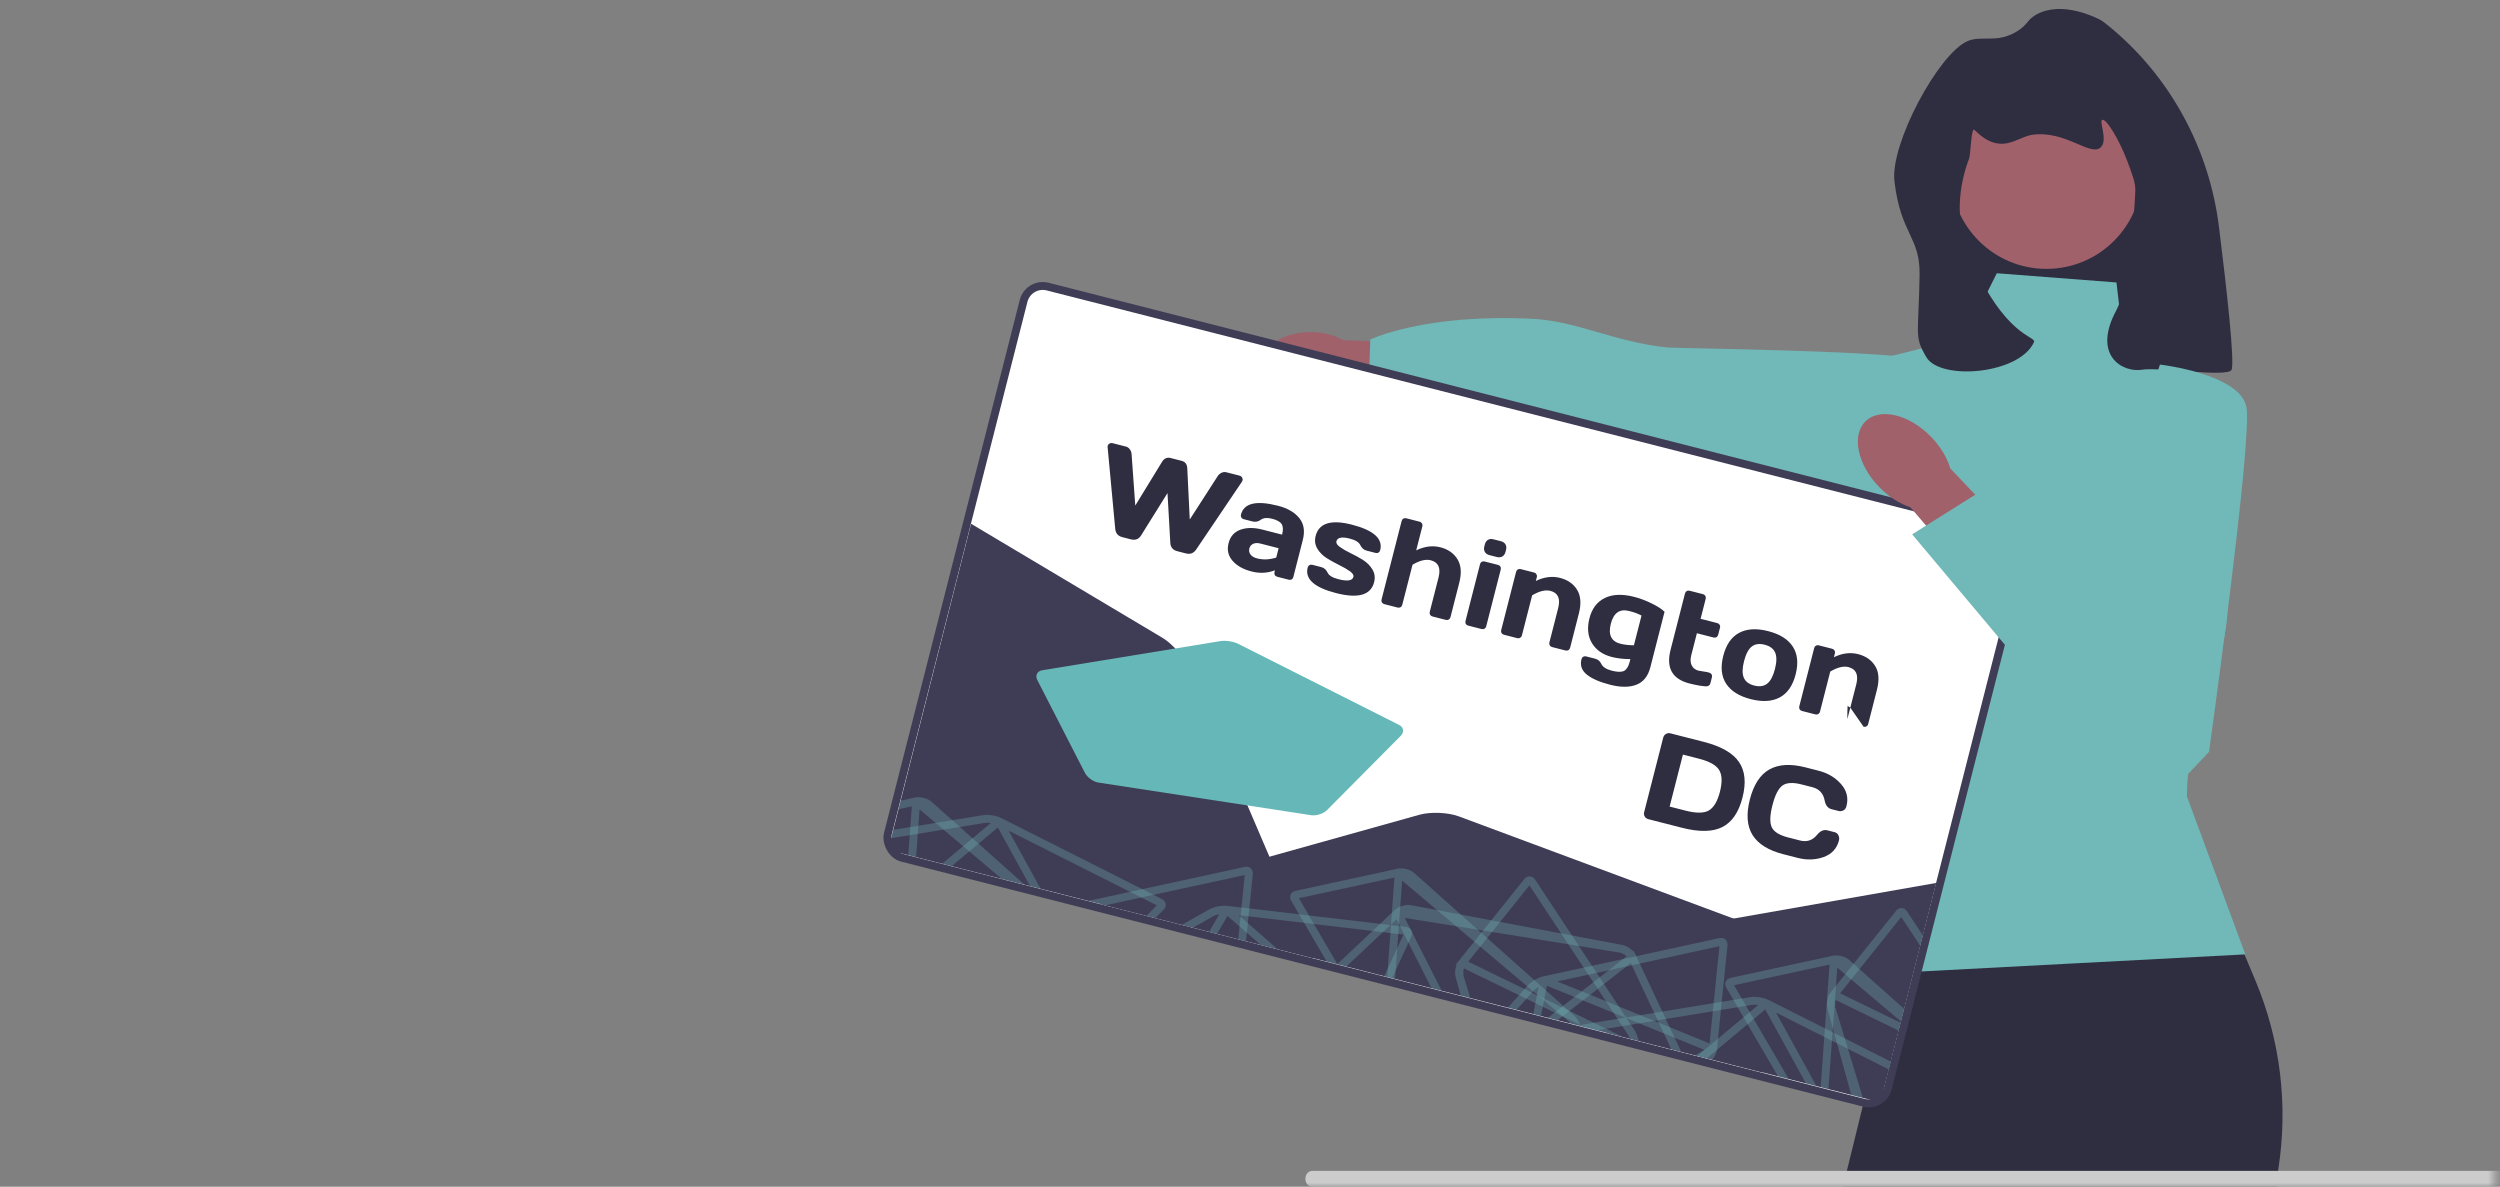 <svg width="316" height="150" viewBox="0 0 316 150" fill="none" xmlns="http://www.w3.org/2000/svg">
<rect x="0" y="0" width="316" height="150" fill="#808080" stroke="none"/>
<g clip-path="url(#clip0_2937_127)">
<mask id="mask0_2937_127" style="mask-type:luminance" maskUnits="userSpaceOnUse" x="0" y="0" width="316" height="150">
<path d="M315.405 0H0V150H315.405V0Z" fill="white"/>
</mask>
<g mask="url(#mask0_2937_127)">
<path d="M273.915 53.735H246.574V10.106L273.915 18.832V53.735Z" fill="#2F2E41"/>
<path d="M275.66 101.437L239.593 122.96L231.449 156.118L235.521 258.501H253.38L257.336 159.899L265.253 258.501H283.392L287.979 147.775C289.243 139.728 288.246 131.489 285.099 123.975L275.66 101.437Z" fill="#2F2E41"/>
<path d="M267.521 35.703L252.396 34.539L248.324 42.683L236.69 45.592L233.781 81.658C239.535 96.608 243.147 110.893 239.598 122.96L283.809 120.633L276.428 100.674C276.428 100.674 276.247 93.293 280.319 83.403C284.391 73.514 277.992 47.919 277.992 47.919L268.684 45.592L267.521 35.703Z" fill="#71B8B8"/>
<path d="M165.676 49.731C167.149 49.777 168.51 49.486 169.58 48.965L183.582 50.286L184.016 43.605L169.765 42.985C168.729 42.398 167.389 42.024 165.916 41.978C162.552 41.874 159.771 43.525 159.704 45.666C159.638 47.807 162.312 49.627 165.676 49.731Z" fill="#A0616A"/>
<path d="M248.506 70.128C248.506 70.128 248.012 48.844 243.343 45.649C241.418 44.332 211.816 44.032 210.737 43.921C204.087 43.231 199.354 40.591 193.755 40.302C180.108 39.596 173.209 42.908 173.209 42.908L172.969 49.741L248.506 70.128Z" fill="#71B8B8"/>
<path d="M258.667 33.987C265.337 33.987 270.744 28.58 270.744 21.91C270.744 15.24 265.337 9.833 258.667 9.833C251.997 9.833 246.59 15.24 246.59 21.91C246.59 28.58 251.997 33.987 258.667 33.987Z" fill="#A0616A"/>
<path d="M255.006 3.927C252.408 5.565 250.506 4.392 248.65 5.218C245.025 6.832 238.905 18.164 239.457 22.909C240.238 29.629 242.708 29.905 242.635 34.726C242.516 42.468 241.901 42.436 243.486 45.139C245.25 48.145 255.237 47.329 257.091 43.252C257.457 42.448 253.394 42.764 248.905 32.212C246.652 26.917 248.131 22.092 248.905 19.996C249.086 19.505 249.169 16.021 249.555 16.408C252.945 19.798 254.846 17.32 256.893 17.035C261.094 16.452 264.258 19.841 265.532 18.624C266.481 17.719 265.271 15.325 265.731 15.149C266.221 14.961 267.845 17.587 268.909 20.412C269.594 22.233 269.937 23.144 269.902 24.185C269.792 27.401 268.972 36.517 267.52 39.193C264.382 44.969 268.333 47.149 270.795 46.728C272.785 46.387 281.581 47.727 282.063 46.755C282.491 45.889 281.512 36.981 280.482 28.699C279.245 18.745 274.286 9.597 266.51 3.261C266.054 2.889 265.714 2.634 265.532 2.537C265.102 2.306 260.661 0 257.389 1.842C256.185 2.52 256.381 3.06 255.006 3.927Z" fill="#2F2E41"/>
<path d="M165 149C165 149.555 165.384 150 165.863 150H643.137C643.616 150 644 149.555 644 149C644 148.445 643.616 148 643.137 148H165.863C165.384 148 165 148.445 165 149Z" fill="#CCCCCC"/>
<rect x="130" y="35.608" width="130.428" height="74.505" rx="2.5" transform="rotate(14.291 130 35.608)" fill="white" stroke="#3F3D56"/>
<g clip-path="url(#clip1_2937_127)">
<path d="M150.205 84.351C149.64 83.028 148.175 81.359 146.941 80.622L103.731 54.878C102.493 54.142 101.228 54.683 100.907 56.085L94.414 84.385C94.092 85.791 94.599 87.804 95.546 88.889L135.069 134.015C136.018 135.099 137.953 135.872 139.389 135.74L168.391 133.135C169.829 133.007 170.538 131.833 169.972 130.509L150.205 84.351Z" fill="#3F3D56"/>
<path d="M184.386 103.187C183.038 102.684 180.819 102.594 179.434 102.98L130.995 116.525C129.608 116.914 129.128 118.204 129.922 119.403L145.942 143.619C146.738 144.821 148.546 145.842 149.985 145.904L209.92 148.394C211.359 148.454 213.253 147.585 214.148 146.455L232.258 123.653C233.157 122.523 232.795 121.2 231.447 120.697L184.386 103.187Z" fill="#3F3D56"/>
<path d="M219.088 116.111C217.67 116.359 215.711 117.404 214.711 118.437L179.77 154.617C178.771 155.654 179.009 157.009 180.3 157.642L206.366 170.433C207.661 171.068 209.737 171.035 211.01 170.36L263.976 142.201C265.248 141.525 266.443 139.817 266.643 138.39L270.737 109.56C270.941 108.131 269.96 107.172 268.542 107.42L219.088 116.111Z" fill="#3F3D56"/>
<path d="M223.271 126.821L223.271 126.821C223.041 126.705 222.701 126.605 222.332 126.548C221.963 126.492 221.608 126.485 221.354 126.527C221.354 126.527 221.353 126.527 221.353 126.527L198.828 130.21C198.828 130.21 198.828 130.21 198.828 130.21C198.635 130.242 198.555 130.328 198.526 130.386C198.496 130.445 198.475 130.559 198.564 130.733L198.564 130.733L204.577 142.457L223.271 126.821ZM223.271 126.821L243.62 137.075C243.794 137.162 243.842 137.267 243.852 137.33C243.862 137.393 243.848 137.509 243.709 137.649L243.708 137.65L234.398 147.027L234.398 147.028M223.271 126.821L234.398 147.028M234.398 147.028C234.237 147.19 233.974 147.345 233.664 147.448C233.354 147.55 233.049 147.583 232.825 147.548L205.917 143.424M234.398 147.028L205.917 143.424M205.917 143.424C205.692 143.39 205.413 143.268 205.149 143.077M205.917 143.424L205.149 143.077M205.149 143.077C204.885 142.887 204.681 142.66 204.577 142.457L205.149 143.077Z" stroke="#71B8B8" stroke-opacity="0.3"/>
<path d="M126.271 103.821L126.271 103.821C126.041 103.705 125.701 103.605 125.332 103.548C124.963 103.492 124.608 103.485 124.354 103.527C124.354 103.527 124.353 103.527 124.353 103.527L101.828 107.21C101.828 107.21 101.828 107.21 101.828 107.21C101.635 107.242 101.555 107.328 101.526 107.386C101.496 107.445 101.475 107.559 101.564 107.733L101.564 107.733L107.577 119.457L126.271 103.821ZM126.271 103.821L146.62 114.075C146.794 114.162 146.842 114.267 146.852 114.33C146.862 114.393 146.848 114.509 146.709 114.649L146.708 114.65L137.398 124.027L137.398 124.028M126.271 103.821L137.398 124.028M137.398 124.028C137.237 124.19 136.974 124.345 136.664 124.448C136.354 124.55 136.049 124.583 135.825 124.548L108.917 120.424M137.398 124.028L108.917 120.424M108.917 120.424C108.692 120.39 108.413 120.268 108.149 120.077M108.917 120.424L108.149 120.077M108.149 120.077C107.885 119.887 107.681 119.66 107.577 119.457L108.149 120.077Z" stroke="#71B8B8" stroke-opacity="0.3"/>
<path d="M195.156 123.906L195.156 123.906C194.904 123.96 194.577 124.097 194.255 124.285C193.932 124.473 193.653 124.691 193.481 124.884C193.481 124.884 193.481 124.884 193.481 124.884L178.293 141.922C178.293 141.922 178.293 141.922 178.293 141.922C178.163 142.068 178.155 142.185 178.169 142.249C178.183 142.313 178.238 142.415 178.416 142.494L178.417 142.494L190.468 147.822L195.156 123.906ZM195.156 123.906L217.423 119.069C217.614 119.028 217.717 119.078 217.764 119.121C217.812 119.164 217.874 119.263 217.854 119.46L217.854 119.46L216.52 132.607L216.52 132.608M195.156 123.906L216.52 132.608M216.52 132.608C216.497 132.834 216.39 133.121 216.214 133.396C216.037 133.671 215.821 133.888 215.625 134.002L192.118 147.73M216.52 132.608L192.118 147.73M192.118 147.73C191.922 147.845 191.627 147.926 191.303 147.944M192.118 147.73L191.303 147.944M191.303 147.944C190.978 147.962 190.677 147.914 190.468 147.822L191.303 147.944Z" stroke="#71B8B8" stroke-opacity="0.3"/>
<path d="M135.156 114.906L135.156 114.906C134.904 114.96 134.577 115.097 134.255 115.285C133.932 115.473 133.653 115.691 133.481 115.884C133.481 115.884 133.481 115.884 133.481 115.884L118.293 132.922C118.293 132.922 118.293 132.922 118.293 132.922C118.163 133.068 118.155 133.185 118.169 133.249C118.183 133.313 118.238 133.415 118.416 133.494L118.417 133.494L130.468 138.822L135.156 114.906ZM135.156 114.906L157.423 110.069C157.614 110.028 157.717 110.078 157.764 110.121C157.812 110.164 157.874 110.263 157.854 110.46L157.854 110.46L156.52 123.607L156.52 123.608M135.156 114.906L156.52 123.608M156.52 123.608C156.497 123.834 156.39 124.121 156.214 124.396C156.037 124.671 155.821 124.888 155.625 125.002L132.118 138.73M156.52 123.608L132.118 138.73M132.118 138.73C131.922 138.845 131.627 138.926 131.303 138.944M132.118 138.73L131.303 138.944M131.303 138.944C130.978 138.962 130.677 138.914 130.468 138.822L131.303 138.944Z" stroke="#71B8B8" stroke-opacity="0.3"/>
<path d="M155.024 114.99L155.024 114.99C154.768 114.96 154.415 114.982 154.049 115.056C153.683 115.129 153.347 115.244 153.122 115.37C153.122 115.37 153.122 115.37 153.122 115.371L133.22 126.544C133.22 126.544 133.219 126.544 133.219 126.544C133.049 126.64 133.004 126.748 132.996 126.813C132.988 126.878 133.007 126.993 133.15 127.126L133.15 127.126L142.814 136.082L155.024 114.99ZM155.024 114.99L177.654 117.657C177.848 117.68 177.929 117.761 177.96 117.817C177.991 117.873 178.017 117.987 177.934 118.166L177.934 118.167L172.398 130.165L172.397 130.166M155.024 114.99L172.397 130.166M172.397 130.166C172.302 130.373 172.108 130.609 171.852 130.812C171.596 131.014 171.321 131.149 171.098 131.194L144.405 136.532M172.397 130.166L144.405 136.532M144.405 136.532C144.182 136.577 143.877 136.558 143.564 136.469M144.405 136.532L143.564 136.469M143.564 136.469C143.251 136.381 142.982 136.237 142.814 136.083L143.564 136.469Z" stroke="#71B8B8" stroke-opacity="0.3"/>
<path d="M187.1 135.947L187.1 135.947C187.326 136.071 187.662 136.182 188.029 136.251C188.396 136.32 188.75 136.339 189.006 136.306C189.006 136.306 189.006 136.306 189.006 136.306L211.644 133.393C211.644 133.393 211.644 133.393 211.644 133.393C211.838 133.368 211.921 133.285 211.952 133.227C211.984 133.17 212.009 133.056 211.926 132.88L211.926 132.88L206.316 120.957L187.1 135.947ZM187.1 135.947L167.113 125.005C166.942 124.911 166.897 124.806 166.889 124.743C166.881 124.679 166.899 124.563 167.043 124.428L167.044 124.427L176.668 115.373L176.669 115.372M187.1 135.947L176.669 115.372M176.669 115.372C176.834 115.216 177.103 115.069 177.416 114.978C177.73 114.886 178.035 114.864 178.258 114.906L205.009 119.945M176.669 115.372L205.009 119.945M205.009 119.945C205.233 119.987 205.508 120.119 205.766 120.318M205.009 119.945L205.766 120.318M205.766 120.318C206.023 120.517 206.219 120.751 206.316 120.957L205.766 120.318Z" stroke="#71B8B8" stroke-opacity="0.3"/>
<path d="M175.13 133.297L175.13 133.297C175.26 133.52 175.49 133.789 175.769 134.037C176.048 134.286 176.342 134.484 176.578 134.588C176.578 134.588 176.578 134.588 176.578 134.588L197.475 143.767C197.476 143.767 197.476 143.767 197.476 143.767C197.655 143.846 197.768 143.817 197.825 143.784C197.882 143.751 197.962 143.667 197.982 143.473L197.982 143.473L199.324 130.365L175.13 133.297ZM175.13 133.297L163.649 113.615C163.551 113.446 163.567 113.333 163.593 113.274C163.619 113.216 163.694 113.126 163.887 113.084L163.888 113.084L176.803 110.29L176.804 110.29M175.13 133.297L176.804 110.29M176.804 110.29C177.026 110.241 177.332 110.255 177.648 110.337C177.964 110.42 178.237 110.559 178.407 110.71L198.727 128.824M176.804 110.29L198.727 128.824M198.727 128.824C198.897 128.975 199.065 129.23 199.182 129.533M198.727 128.824L199.182 129.533M199.182 129.533C199.3 129.836 199.347 130.138 199.324 130.365L199.182 129.533Z" stroke="#71B8B8" stroke-opacity="0.3"/>
<path d="M230.13 144.297L230.13 144.297C230.26 144.52 230.49 144.789 230.769 145.037C231.048 145.286 231.342 145.484 231.578 145.588C231.578 145.588 231.578 145.588 231.578 145.588L252.475 154.767C252.476 154.767 252.476 154.767 252.476 154.767C252.655 154.846 252.768 154.817 252.825 154.784C252.882 154.751 252.962 154.667 252.982 154.473L252.982 154.473L254.324 141.365L230.13 144.297ZM230.13 144.297L218.649 124.615C218.551 124.446 218.567 124.333 218.593 124.274C218.619 124.216 218.694 124.126 218.887 124.084L218.888 124.084L231.803 121.29L231.804 121.29M230.13 144.297L231.804 121.29M231.804 121.29C232.026 121.241 232.332 121.255 232.648 121.337C232.964 121.42 233.237 121.559 233.407 121.71L253.727 139.824M231.804 121.29L253.727 139.824M253.727 139.824C253.897 139.975 254.065 140.23 254.182 140.533M253.727 139.824L254.182 140.533M254.182 140.533C254.3 140.836 254.347 141.138 254.324 141.365L254.182 140.533Z" stroke="#71B8B8" stroke-opacity="0.3"/>
<path d="M114.13 124.297L114.13 124.297C114.26 124.52 114.49 124.789 114.769 125.037C115.048 125.286 115.342 125.484 115.578 125.588C115.578 125.588 115.578 125.588 115.578 125.588L136.475 134.767C136.476 134.767 136.476 134.767 136.476 134.767C136.655 134.846 136.768 134.817 136.825 134.784C136.882 134.751 136.962 134.667 136.982 134.473L136.982 134.473L138.324 121.365L114.13 124.297ZM114.13 124.297L102.649 104.615C102.551 104.446 102.567 104.333 102.593 104.274C102.619 104.216 102.694 104.126 102.887 104.084L102.888 104.084L115.803 101.29L115.804 101.29M114.13 124.297L115.804 101.29M115.804 101.29C116.026 101.241 116.332 101.255 116.648 101.337C116.964 101.42 117.237 101.559 117.407 101.71L137.727 119.824M115.804 101.29L137.727 119.824M137.727 119.824C137.897 119.975 138.065 120.23 138.182 120.533M137.727 119.824L138.182 120.533M138.182 120.533C138.3 120.836 138.347 121.138 138.324 121.365L138.182 120.533Z" stroke="#71B8B8" stroke-opacity="0.3"/>
<path d="M253.718 136.397L253.718 136.397C253.73 136.14 253.682 135.789 253.582 135.429C253.483 135.069 253.344 134.743 253.202 134.527C253.202 134.527 253.202 134.527 253.202 134.527L240.629 115.477C240.629 115.477 240.629 115.477 240.629 115.477C240.521 115.314 240.411 115.276 240.345 115.273C240.279 115.27 240.167 115.298 240.045 115.45L240.044 115.45L231.804 125.731L253.718 136.397ZM253.718 136.397L252.682 159.16C252.673 159.355 252.597 159.441 252.544 159.476C252.49 159.511 252.378 159.546 252.193 159.476L252.193 159.476L239.828 154.814L239.827 154.814M253.718 136.397L239.827 154.814M239.827 154.814C239.614 154.734 239.364 154.557 239.144 154.316C238.924 154.075 238.77 153.811 238.709 153.592L231.47 127.351M239.827 154.814L231.47 127.351M231.47 127.351C231.409 127.131 231.406 126.826 231.472 126.507M231.47 127.351L231.472 126.507M231.472 126.507C231.538 126.189 231.661 125.91 231.804 125.732L231.472 126.507Z" stroke="#71B8B8" stroke-opacity="0.3"/>
<path d="M206.718 132.397L206.718 132.397C206.73 132.14 206.682 131.789 206.582 131.429C206.483 131.069 206.344 130.743 206.202 130.527C206.202 130.527 206.202 130.527 206.202 130.527L193.629 111.477C193.629 111.477 193.629 111.477 193.629 111.477C193.521 111.314 193.411 111.276 193.345 111.273C193.279 111.27 193.167 111.298 193.045 111.45L193.044 111.45L184.804 121.731L206.718 132.397ZM206.718 132.397L205.682 155.16C205.673 155.355 205.597 155.441 205.544 155.476C205.49 155.511 205.378 155.546 205.193 155.476L205.193 155.476L192.828 150.814L192.827 150.814M206.718 132.397L192.827 150.814M192.827 150.814C192.614 150.734 192.364 150.557 192.144 150.316C191.924 150.075 191.77 149.811 191.709 149.592L184.47 123.351M192.827 150.814L184.47 123.351M184.47 123.351C184.409 123.131 184.406 122.826 184.472 122.507M184.47 123.351L184.472 122.507M184.472 122.507C184.538 122.189 184.661 121.91 184.804 121.732L184.472 122.507Z" stroke="#71B8B8" stroke-opacity="0.3"/>
</g>
<path d="M156.496 81.374C155.913 81.08 154.917 80.928 154.273 81.033L131.747 84.717C131.102 84.823 130.821 85.38 131.119 85.961L137.132 97.686C137.431 98.267 138.195 98.819 138.841 98.918L165.749 103.043C166.395 103.142 167.293 102.845 167.753 102.38L177.063 93.002C177.525 92.538 177.428 91.922 176.845 91.628L156.496 81.374Z" fill="#66B8B8"/>
<path d="M140.004 56.534C139.995 56.467 140 56.395 140.019 56.32C140.04 56.239 140.106 56.159 140.217 56.08C140.335 55.998 140.482 55.979 140.659 56.024L142.317 56.448C142.513 56.498 142.678 56.613 142.809 56.791C142.941 56.97 143.016 57.172 143.033 57.397L143.498 63.903L146.878 58.381C147.147 57.939 147.509 57.776 147.963 57.892L149.356 58.248C149.81 58.364 150.049 58.681 150.072 59.197L150.386 65.664L153.917 60.181C154.041 59.992 154.203 59.851 154.405 59.757C154.606 59.663 154.805 59.642 155.002 59.692L156.66 60.116C156.831 60.16 156.946 60.246 157.005 60.374C157.07 60.498 157.092 60.6 157.072 60.681C157.052 60.757 157.025 60.822 156.989 60.878L151.197 69.46C150.879 69.927 150.45 70.092 149.91 69.954L148.813 69.673C148.253 69.53 147.958 69.18 147.928 68.624L147.571 62.324L144.234 67.679C143.936 68.151 143.509 68.317 142.954 68.175L141.849 67.892C141.314 67.755 141.019 67.406 140.964 66.843L140.004 56.534ZM155.787 70.876C155.239 70.241 155.074 69.5 155.291 68.653C155.508 67.805 156.007 67.239 156.789 66.955C157.577 66.673 158.498 66.666 159.552 66.936L162.057 67.577C162.208 66.987 162.19 66.544 162.002 66.248C161.814 65.953 161.41 65.726 160.789 65.567C160.174 65.41 159.7 65.453 159.369 65.696C159.045 65.935 158.701 66.009 158.337 65.916L157.21 65.627C157.073 65.593 156.971 65.521 156.902 65.412C156.839 65.299 156.825 65.177 156.858 65.046C157.229 63.597 158.789 63.225 161.539 63.928C162.74 64.236 163.635 64.752 164.223 65.478C164.813 66.198 164.964 67.121 164.676 68.247L163.478 72.932C163.443 73.068 163.372 73.168 163.264 73.232C163.157 73.296 163.035 73.31 162.898 73.275L161.437 72.902C161.301 72.867 161.201 72.796 161.137 72.688C161.075 72.575 161.06 72.453 161.094 72.322L161.154 72.087C160.211 72.454 159.218 72.501 158.174 72.228C157.135 71.963 156.339 71.512 155.787 70.876ZM159.294 68.701C158.941 68.61 158.639 68.624 158.388 68.743C158.143 68.863 157.985 69.059 157.915 69.332C157.846 69.604 157.894 69.856 158.061 70.087C158.228 70.317 158.505 70.483 158.894 70.582C159.671 70.781 160.478 70.745 161.316 70.476L161.618 69.295L159.294 68.701ZM166.295 67.749C166.712 66.12 168.235 65.641 170.864 66.313C173.629 67.02 174.827 68.098 174.456 69.546C174.423 69.677 174.351 69.778 174.242 69.847C174.135 69.91 174.013 69.925 173.876 69.89L172.749 69.602C172.385 69.509 172.119 69.279 171.949 68.913C171.78 68.542 171.333 68.264 170.606 68.078C169.607 67.822 169.046 67.937 168.922 68.421C168.864 68.648 169.01 68.887 169.359 69.138C169.714 69.39 170.157 69.646 170.687 69.905C171.224 70.16 171.75 70.448 172.265 70.768C172.78 71.088 173.182 71.492 173.471 71.98C173.766 72.464 173.839 73.001 173.688 73.591C173.271 75.221 171.675 75.681 168.9 74.972C166.124 74.262 164.921 73.185 165.29 71.742C165.325 71.606 165.396 71.506 165.504 71.442C165.618 71.374 165.743 71.358 165.88 71.393L167.007 71.681C167.371 71.774 167.637 72.006 167.805 72.377C167.975 72.743 168.423 73.019 169.15 73.205C170.305 73.501 170.945 73.406 171.069 72.922C171.127 72.695 170.979 72.455 170.624 72.203C170.274 71.952 169.831 71.697 169.296 71.436C168.762 71.17 168.236 70.88 167.72 70.565C167.21 70.247 166.808 69.843 166.514 69.354C166.22 68.865 166.147 68.33 166.295 67.749ZM174.627 75.783L177.165 65.86C177.2 65.724 177.271 65.624 177.379 65.56C177.493 65.493 177.615 65.476 177.747 65.509L179.442 65.943C179.573 65.976 179.67 66.049 179.733 66.162C179.801 66.271 179.819 66.394 179.784 66.53L179.007 69.565C180.062 69.056 181.079 68.926 182.058 69.176C183.042 69.428 183.765 69.933 184.227 70.691C184.691 71.444 184.765 72.436 184.45 73.667L183.339 78.011C183.305 78.143 183.231 78.242 183.117 78.309C183.01 78.373 182.888 78.388 182.751 78.353L181.064 77.921C180.932 77.888 180.832 77.816 180.763 77.707C180.701 77.595 180.686 77.473 180.72 77.341L181.831 72.997C182.14 71.791 181.812 71.065 180.848 70.818C180.217 70.657 179.449 70.845 178.543 71.382L177.246 76.453C177.212 76.584 177.138 76.684 177.024 76.751C176.917 76.815 176.797 76.83 176.666 76.797L174.971 76.363C174.839 76.329 174.739 76.258 174.671 76.149C174.608 76.036 174.593 75.914 174.627 75.783ZM187.616 69.074L187.682 68.816C187.751 68.549 187.881 68.356 188.072 68.239C188.268 68.122 188.503 68.099 188.775 68.169L189.714 68.409C189.981 68.477 190.173 68.609 190.29 68.806C190.407 68.997 190.431 69.229 190.362 69.502L190.296 69.759C190.227 70.026 190.095 70.218 189.899 70.335C189.707 70.453 189.475 70.477 189.203 70.407L188.264 70.167C187.997 70.098 187.805 69.966 187.688 69.769C187.572 69.573 187.548 69.341 187.616 69.074ZM185.239 78.497L187.076 71.314C187.11 71.178 187.182 71.078 187.289 71.014C187.402 70.952 187.524 70.937 187.655 70.971L189.351 71.404C189.487 71.439 189.586 71.513 189.649 71.626C189.713 71.733 189.728 71.853 189.694 71.984L187.857 79.167C187.823 79.303 187.749 79.403 187.636 79.465C187.528 79.529 187.409 79.544 187.278 79.51L185.582 79.077C185.446 79.042 185.346 78.971 185.282 78.863C185.218 78.755 185.204 78.633 185.239 78.497ZM189.75 79.651L191.633 72.286C191.668 72.15 191.739 72.05 191.847 71.986C191.961 71.919 192.084 71.902 192.215 71.935L193.91 72.369C194.041 72.402 194.138 72.475 194.201 72.588C194.27 72.697 194.287 72.82 194.252 72.956L194.13 73.433C195.185 72.923 196.202 72.794 197.181 73.044C198.165 73.296 198.888 73.8 199.35 74.558C199.813 75.311 199.887 76.303 199.573 77.534L198.461 81.879C198.428 82.01 198.354 82.109 198.24 82.177C198.132 82.241 198.01 82.255 197.874 82.221L196.186 81.789C196.055 81.755 195.955 81.684 195.886 81.575C195.824 81.462 195.809 81.34 195.843 81.209L196.954 76.865C197.262 75.659 196.934 74.932 195.971 74.686C195.34 74.525 194.572 74.713 193.665 75.249L192.368 80.321C192.335 80.452 192.261 80.551 192.147 80.619C192.039 80.683 191.92 80.698 191.789 80.664L190.093 80.231C189.962 80.197 189.862 80.126 189.793 80.017C189.731 79.904 189.716 79.782 189.75 79.651ZM203.736 83.043C202.591 82.75 201.753 82.167 201.223 81.295C200.699 80.424 200.593 79.376 200.907 78.15C201.221 76.924 201.866 76.07 202.844 75.589C203.822 75.108 205.06 75.059 206.559 75.442C207.29 75.629 208.029 75.907 208.773 76.275C209.519 76.638 210.061 76.989 210.399 77.328L208.606 84.337C208.319 85.462 207.735 86.197 206.857 86.542C205.977 86.892 204.866 86.896 203.524 86.552C202.187 86.21 201.198 85.778 200.558 85.254C199.921 84.736 199.702 84.091 199.899 83.319C199.934 83.183 200.006 83.08 200.115 83.011C200.228 82.949 200.352 82.935 200.489 82.97L201.616 83.258C201.98 83.351 202.236 83.559 202.384 83.882C202.574 84.296 203.022 84.594 203.729 84.774C204.44 84.956 204.957 84.965 205.278 84.8C205.6 84.635 205.837 84.257 205.988 83.667L206.078 83.311C205.218 83.311 204.437 83.222 203.736 83.043ZM205.931 77.233C204.737 76.922 203.962 77.461 203.607 78.849C203.254 80.231 203.66 81.072 204.825 81.37C205.31 81.493 205.876 81.558 206.526 81.563L207.486 77.808C207.082 77.581 206.563 77.39 205.931 77.233ZM214.696 84.773L215.756 84.947L216.036 85.019C216.172 85.054 216.272 85.125 216.336 85.233C216.405 85.342 216.422 85.465 216.387 85.601L216.18 86.411C216.152 86.522 216.081 86.611 215.966 86.678C215.859 86.742 215.734 86.767 215.593 86.752C215.052 86.722 214.368 86.6 213.541 86.389C211.371 85.834 210.577 84.421 211.157 82.15L212.981 75.02C213.016 74.884 213.087 74.784 213.195 74.72C213.309 74.653 213.431 74.636 213.562 74.669L215.258 75.103C215.389 75.136 215.486 75.21 215.549 75.322C215.617 75.431 215.634 75.554 215.6 75.69L214.953 78.218L217.065 78.758C217.196 78.792 217.293 78.863 217.357 78.97C217.426 79.079 217.443 79.202 217.408 79.338L217.178 80.239C217.143 80.375 217.069 80.475 216.957 80.537C216.849 80.601 216.729 80.616 216.598 80.582L214.487 80.042L213.776 82.82C213.644 83.335 213.664 83.764 213.834 84.109C214.005 84.448 214.292 84.67 214.696 84.773ZM218.179 86.414C217.578 85.486 217.458 84.316 217.819 82.903C218.182 81.485 218.849 80.516 219.821 79.996C220.794 79.47 222.017 79.396 223.49 79.773C224.969 80.151 226.009 80.804 226.61 81.732C227.213 82.655 227.333 83.825 226.97 85.243C226.609 86.656 225.941 87.625 224.968 88.15C223.995 88.676 222.77 88.749 221.291 88.371C219.818 87.994 218.781 87.342 218.179 86.414ZM221.418 81.727C221.001 82.055 220.677 82.669 220.448 83.567C220.218 84.465 220.206 85.161 220.414 85.655C220.621 86.148 221.06 86.481 221.731 86.653C222.407 86.826 222.954 86.745 223.373 86.412C223.797 86.079 224.123 85.464 224.353 84.566C224.583 83.668 224.591 82.973 224.378 82.483C224.169 81.995 223.727 81.664 223.051 81.491C222.38 81.319 221.836 81.398 221.418 81.727ZM227.428 89.287L229.311 81.923C229.346 81.787 229.417 81.686 229.525 81.623C229.639 81.555 229.762 81.538 229.893 81.572L231.588 82.005C231.719 82.039 231.816 82.112 231.879 82.225C231.948 82.334 231.965 82.456 231.93 82.593L231.808 83.069C232.863 82.56 233.88 82.43 234.859 82.68C235.843 82.932 236.566 83.437 237.028 84.195C237.491 84.948 237.565 85.94 237.25 87.171L236.139 91.515C236.106 91.647 236.032 91.746 235.918 91.814C235.81 91.877 235.688 91.892 235.552 91.857L233.864 89.425C233.733 89.392 233.633 89.32 233.564 89.211C233.501 89.099 233.487 90.977 233.52 90.846L234.632 86.501C234.94 85.295 234.612 84.569 233.649 84.322C233.018 84.161 232.249 84.349 231.343 84.886L230.046 89.957C230.013 90.088 229.939 90.188 229.825 90.255C229.717 90.319 229.598 90.334 229.467 90.301L227.771 89.867C227.64 89.833 227.54 89.762 227.471 89.653C227.408 89.54 227.394 89.418 227.428 89.287ZM207.818 102.666L210.228 93.243C210.281 93.036 210.396 92.88 210.574 92.774C210.751 92.669 210.938 92.642 211.135 92.692L215.366 93.774C217.556 94.334 219.036 95.18 219.805 96.313C220.581 97.442 220.729 98.942 220.251 100.814C219.773 102.681 218.923 103.923 217.701 104.541C216.484 105.159 214.78 105.189 212.59 104.628L208.359 103.546C208.162 103.496 208.01 103.387 207.902 103.22C207.796 103.048 207.768 102.863 207.818 102.666ZM211.041 101.95L213.055 102.465C214.412 102.812 215.399 102.801 216.014 102.432C216.63 102.063 217.091 101.28 217.397 100.084C217.704 98.883 217.676 97.973 217.313 97.353C216.952 96.728 216.092 96.243 214.735 95.895L212.721 95.38L211.041 101.95ZM221.523 105.55C220.818 104.418 220.704 102.919 221.182 101.052C221.66 99.18 222.481 97.917 223.643 97.262C224.811 96.604 226.331 96.515 228.203 96.993L229.891 97.425C231.036 97.718 231.972 98.274 232.698 99.094C233.428 99.916 233.661 100.844 233.397 101.878C233.321 102.176 233.178 102.368 232.967 102.454C232.759 102.535 232.571 102.554 232.404 102.511L231.504 102.281C231.039 102.162 230.75 101.792 230.634 101.171C230.465 100.279 229.946 99.721 229.078 99.499L227.731 99.155C226.626 98.872 225.816 98.918 225.301 99.291C224.786 99.665 224.365 100.493 224.037 101.774C223.709 103.056 223.681 103.987 223.952 104.567C224.224 105.142 224.913 105.571 226.018 105.853L227.524 106.238C228.392 106.46 229.112 106.22 229.684 105.517C230.085 105.022 230.52 104.835 230.989 104.955L231.89 105.186C232.127 105.246 232.291 105.382 232.382 105.594C232.478 105.807 232.5 106.016 232.447 106.223C232.182 107.258 231.535 107.96 230.505 108.331C229.476 108.697 228.388 108.734 227.243 108.441L225.396 107.968C223.524 107.489 222.233 106.683 221.523 105.55Z" fill="#2F2E41"/>
<path d="M237.535 61.569C238.744 62.812 240.133 63.679 241.465 64.114L252.23 76.683L258.061 71.385L246.513 59.206C246.116 57.863 245.288 56.45 244.08 55.207C241.319 52.367 237.615 51.489 235.808 53.246C234.001 55.003 234.775 58.73 237.535 61.569Z" fill="#A0616A"/>
<path d="M273.014 46.082C273.014 46.082 283.18 47.245 283.952 51.479C284.724 55.712 279.221 95.025 279.221 95.025L271.573 103.131L241.695 67.54L250.682 61.896L264.492 72.748L273.014 46.082Z" fill="#71B8B8"/>
</g>
</g>
<defs>
<clipPath id="clip0_2937_127">
<rect width="316" height="150" fill="white"/>
</clipPath>
<clipPath id="clip1_2937_127">
<rect width="129.422" height="73.46" fill="white" transform="translate(130.361 36.249) rotate(14.268)"/>
</clipPath>
</defs>
</svg>
